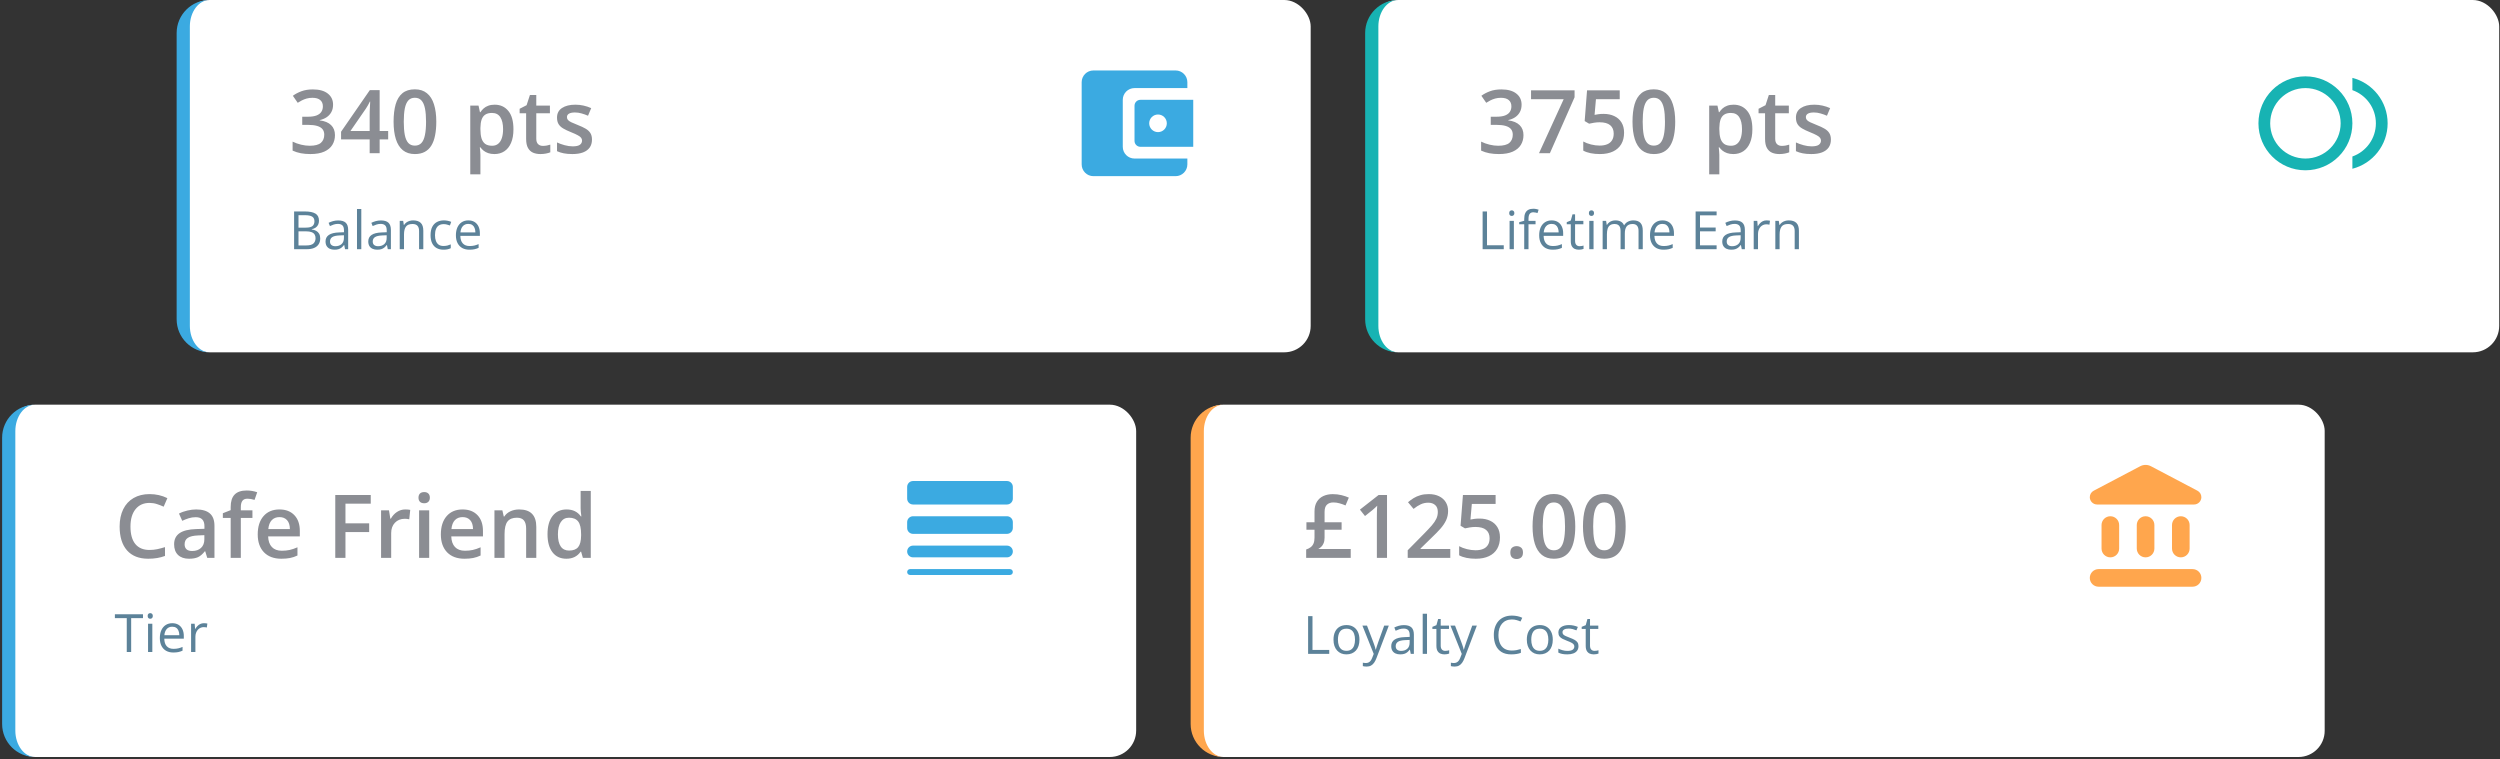 <svg width="573" height="174" viewBox="0 0 573 174" fill="none" xmlns="http://www.w3.org/2000/svg">
<rect x="0" y="0" width="573" height="174" fill="#333333" stroke="none"/>
<rect x="42" width="258.408" height="80.752" rx="6.056" fill="white"/>
<path d="M42 0H300.408H42ZM300.408 80.752H42H300.408ZM48.056 80.752C43.875 80.752 40.486 77.363 40.486 73.182V7.571C40.486 3.389 43.875 0 48.056 0H48.056C45.548 0 43.514 2.712 43.514 6.056V74.696C43.514 78.041 45.548 80.752 48.056 80.752H48.056ZM300.408 0V80.752V0Z" fill="#3BAAE1"/>
<path d="M76.34 23.994C76.34 24.644 76.208 25.209 75.945 25.689C75.682 26.169 75.321 26.563 74.861 26.872C74.407 27.174 73.882 27.391 73.284 27.523V27.591C74.434 27.736 75.301 28.098 75.886 28.676C76.478 29.254 76.773 30.02 76.773 30.973C76.773 31.807 76.573 32.553 76.172 33.21C75.771 33.861 75.157 34.373 74.329 34.748C73.501 35.123 72.436 35.31 71.135 35.31C70.353 35.31 69.627 35.248 68.956 35.123C68.293 34.998 67.662 34.797 67.064 34.521V32.461C67.675 32.763 68.326 32.997 69.016 33.161C69.706 33.325 70.359 33.407 70.977 33.407C72.18 33.407 73.037 33.184 73.55 32.737C74.062 32.284 74.319 31.659 74.319 30.864C74.319 30.352 74.184 29.931 73.915 29.602C73.652 29.274 73.241 29.027 72.683 28.863C72.13 28.699 71.417 28.617 70.543 28.617H69.272V26.754H70.553C71.388 26.754 72.058 26.655 72.564 26.458C73.07 26.254 73.435 25.975 73.658 25.62C73.888 25.265 74.003 24.851 74.003 24.378C74.003 23.76 73.803 23.28 73.402 22.939C73.001 22.59 72.406 22.416 71.618 22.416C71.132 22.416 70.688 22.472 70.287 22.584C69.893 22.696 69.528 22.837 69.193 23.008C68.858 23.179 68.539 23.363 68.237 23.56L67.123 21.953C67.668 21.546 68.319 21.201 69.075 20.918C69.83 20.635 70.711 20.494 71.716 20.494C73.195 20.494 74.335 20.813 75.137 21.45C75.939 22.081 76.34 22.929 76.34 23.994ZM88.967 31.948H87.015V35.113H84.728V31.948H78.173V30.194L84.758 20.662H87.015V30.026H88.967V31.948ZM84.728 30.026V26.448C84.728 26.152 84.732 25.853 84.738 25.551C84.751 25.242 84.764 24.946 84.778 24.664C84.791 24.381 84.804 24.122 84.817 23.885C84.83 23.642 84.84 23.442 84.847 23.284H84.768C84.643 23.547 84.505 23.816 84.354 24.092C84.203 24.362 84.042 24.624 83.871 24.881L80.322 30.026H84.728ZM99.998 27.897C99.998 29.06 99.906 30.102 99.722 31.022C99.544 31.935 99.261 32.711 98.874 33.348C98.486 33.986 97.98 34.472 97.356 34.807C96.731 35.142 95.976 35.31 95.088 35.31C93.978 35.31 93.061 35.017 92.338 34.433C91.615 33.841 91.08 32.993 90.731 31.889C90.383 30.779 90.209 29.448 90.209 27.897C90.209 26.346 90.367 25.019 90.682 23.915C91.004 22.804 91.523 21.953 92.24 21.362C92.956 20.77 93.906 20.474 95.088 20.474C96.206 20.474 97.126 20.77 97.849 21.362C98.578 21.947 99.117 22.794 99.465 23.905C99.82 25.009 99.998 26.34 99.998 27.897ZM92.545 27.897C92.545 29.113 92.624 30.128 92.782 30.943C92.946 31.758 93.216 32.369 93.59 32.777C93.965 33.177 94.464 33.378 95.088 33.378C95.713 33.378 96.212 33.177 96.587 32.777C96.962 32.376 97.231 31.768 97.395 30.953C97.566 30.138 97.651 29.119 97.651 27.897C97.651 26.688 97.569 25.676 97.405 24.861C97.241 24.046 96.971 23.435 96.597 23.027C96.222 22.613 95.719 22.407 95.088 22.407C94.458 22.407 93.955 22.613 93.58 23.027C93.212 23.435 92.946 24.046 92.782 24.861C92.624 25.676 92.545 26.688 92.545 27.897ZM113.384 23.994C114.679 23.994 115.717 24.467 116.499 25.413C117.288 26.359 117.682 27.766 117.682 29.632C117.682 30.867 117.498 31.909 117.13 32.757C116.768 33.598 116.259 34.236 115.602 34.669C114.951 35.096 114.192 35.31 113.325 35.31C112.773 35.31 112.293 35.238 111.886 35.093C111.478 34.949 111.13 34.761 110.841 34.531C110.552 34.295 110.308 34.038 110.111 33.762H109.973C110.006 34.025 110.036 34.318 110.062 34.64C110.095 34.955 110.111 35.244 110.111 35.507V39.953H107.785V24.201H109.678L110.003 25.709H110.111C110.315 25.4 110.561 25.114 110.851 24.851C111.146 24.588 111.501 24.381 111.915 24.23C112.336 24.072 112.825 23.994 113.384 23.994ZM112.763 25.886C112.126 25.886 111.613 26.014 111.225 26.271C110.844 26.52 110.565 26.898 110.387 27.404C110.216 27.91 110.124 28.544 110.111 29.307V29.632C110.111 30.44 110.193 31.127 110.358 31.692C110.529 32.251 110.808 32.678 111.196 32.974C111.59 33.263 112.122 33.407 112.793 33.407C113.358 33.407 113.824 33.253 114.192 32.944C114.567 32.635 114.846 32.195 115.03 31.623C115.214 31.052 115.306 30.378 115.306 29.602C115.306 28.426 115.096 27.513 114.675 26.862C114.261 26.212 113.624 25.886 112.763 25.886ZM124.424 33.437C124.727 33.437 125.026 33.411 125.321 33.358C125.617 33.299 125.887 33.23 126.13 33.151V34.906C125.873 35.017 125.542 35.113 125.134 35.192C124.727 35.27 124.303 35.31 123.863 35.31C123.245 35.31 122.689 35.208 122.197 35.004C121.704 34.794 121.313 34.436 121.024 33.93C120.734 33.424 120.59 32.724 120.59 31.83V25.965H119.101V24.93L120.698 24.112L121.457 21.776H122.916V24.201H126.041V25.965H122.916V31.801C122.916 32.353 123.054 32.763 123.33 33.033C123.606 33.302 123.971 33.437 124.424 33.437ZM135.682 31.998C135.682 32.714 135.507 33.319 135.159 33.812C134.811 34.304 134.302 34.679 133.631 34.935C132.968 35.185 132.153 35.31 131.187 35.31C130.424 35.31 129.767 35.254 129.215 35.142C128.67 35.037 128.154 34.873 127.668 34.65V32.648C128.187 32.892 128.768 33.102 129.412 33.279C130.063 33.457 130.677 33.545 131.256 33.545C132.018 33.545 132.567 33.427 132.902 33.191C133.237 32.947 133.405 32.625 133.405 32.225C133.405 31.988 133.336 31.778 133.198 31.594C133.066 31.403 132.816 31.209 132.448 31.012C132.087 30.808 131.555 30.565 130.851 30.283C130.161 30.007 129.58 29.731 129.107 29.455C128.634 29.179 128.275 28.847 128.032 28.459C127.789 28.065 127.668 27.562 127.668 26.951C127.668 25.985 128.049 25.252 128.811 24.753C129.58 24.247 130.595 23.994 131.857 23.994C132.527 23.994 133.158 24.063 133.75 24.201C134.348 24.332 134.932 24.526 135.504 24.782L134.775 26.527C134.282 26.31 133.786 26.133 133.286 25.995C132.793 25.85 132.291 25.778 131.778 25.778C131.18 25.778 130.723 25.87 130.408 26.054C130.099 26.238 129.945 26.501 129.945 26.842C129.945 27.099 130.02 27.316 130.171 27.493C130.322 27.67 130.582 27.848 130.95 28.025C131.325 28.203 131.844 28.423 132.508 28.686C133.158 28.935 133.72 29.198 134.193 29.474C134.673 29.744 135.041 30.076 135.297 30.47C135.553 30.864 135.682 31.373 135.682 31.998Z" fill="#8B8D93"/>
<path d="M67.409 48.466H69.857C70.938 48.466 71.75 48.627 72.294 48.951C72.838 49.274 73.11 49.824 73.11 50.601C73.11 50.936 73.045 51.238 72.915 51.506C72.789 51.77 72.604 51.989 72.359 52.162C72.115 52.336 71.813 52.456 71.454 52.523V52.582C71.833 52.641 72.168 52.75 72.46 52.908C72.751 53.065 72.98 53.286 73.146 53.57C73.311 53.854 73.394 54.215 73.394 54.652C73.394 55.185 73.27 55.634 73.022 56.001C72.777 56.368 72.43 56.645 71.981 56.835C71.531 57.02 70.999 57.113 70.384 57.113H67.409V48.466ZM68.414 52.174H70.07C70.823 52.174 71.344 52.05 71.632 51.802C71.924 51.553 72.069 51.19 72.069 50.713C72.069 50.22 71.896 49.866 71.549 49.649C71.206 49.432 70.658 49.323 69.905 49.323H68.414V52.174ZM68.414 53.02V56.255H70.212C70.981 56.255 71.525 56.105 71.845 55.806C72.164 55.502 72.324 55.094 72.324 54.581C72.324 54.254 72.251 53.974 72.105 53.742C71.963 53.509 71.73 53.331 71.407 53.209C71.088 53.083 70.66 53.02 70.124 53.02H68.414ZM77.517 50.524C78.289 50.524 78.863 50.697 79.238 51.044C79.612 51.392 79.8 51.946 79.8 52.706V57.113H79.084L78.895 56.155H78.847C78.666 56.391 78.477 56.59 78.28 56.752C78.082 56.91 77.854 57.03 77.594 57.113C77.337 57.192 77.022 57.231 76.647 57.231C76.253 57.231 75.902 57.162 75.594 57.024C75.291 56.886 75.05 56.677 74.873 56.397C74.699 56.117 74.613 55.762 74.613 55.333C74.613 54.686 74.869 54.189 75.382 53.842C75.894 53.495 76.675 53.306 77.724 53.274L78.841 53.227V52.831C78.841 52.271 78.721 51.879 78.481 51.654C78.24 51.429 77.901 51.317 77.463 51.317C77.124 51.317 76.801 51.366 76.493 51.465C76.186 51.563 75.894 51.679 75.618 51.813L75.316 51.068C75.608 50.918 75.943 50.79 76.322 50.684C76.7 50.577 77.099 50.524 77.517 50.524ZM78.83 53.919L77.842 53.96C77.034 53.992 76.464 54.124 76.133 54.357C75.801 54.589 75.636 54.919 75.636 55.344C75.636 55.715 75.748 55.989 75.973 56.166C76.198 56.344 76.495 56.433 76.866 56.433C77.442 56.433 77.913 56.273 78.28 55.954C78.646 55.634 78.83 55.155 78.83 54.516V53.919ZM82.81 57.113H81.822V47.91H82.81V57.113ZM87.311 50.524C88.084 50.524 88.657 50.697 89.032 51.044C89.407 51.392 89.594 51.946 89.594 52.706V57.113H88.878L88.689 56.155H88.642C88.46 56.391 88.271 56.59 88.074 56.752C87.877 56.91 87.648 57.03 87.388 57.113C87.132 57.192 86.816 57.231 86.442 57.231C86.047 57.231 85.696 57.162 85.389 57.024C85.085 56.886 84.845 56.677 84.667 56.397C84.494 56.117 84.407 55.762 84.407 55.333C84.407 54.686 84.663 54.189 85.176 53.842C85.688 53.495 86.469 53.306 87.518 53.274L88.636 53.227V52.831C88.636 52.271 88.516 51.879 88.275 51.654C88.034 51.429 87.695 51.317 87.258 51.317C86.919 51.317 86.595 51.366 86.288 51.465C85.98 51.563 85.688 51.679 85.412 51.813L85.111 51.068C85.403 50.918 85.738 50.79 86.116 50.684C86.495 50.577 86.893 50.524 87.311 50.524ZM88.624 53.919L87.636 53.96C86.828 53.992 86.258 54.124 85.927 54.357C85.596 54.589 85.43 54.919 85.43 55.344C85.43 55.715 85.543 55.989 85.767 56.166C85.992 56.344 86.29 56.433 86.66 56.433C87.236 56.433 87.707 56.273 88.074 55.954C88.441 55.634 88.624 55.155 88.624 54.516V53.919ZM94.686 50.512C95.455 50.512 96.037 50.702 96.431 51.08C96.825 51.455 97.023 52.058 97.023 52.89V57.113H96.053V52.955C96.053 52.415 95.928 52.011 95.68 51.742C95.436 51.474 95.059 51.34 94.55 51.34C93.833 51.34 93.328 51.543 93.036 51.949C92.744 52.356 92.599 52.945 92.599 53.718V57.113H91.617V50.63H92.409L92.557 51.565H92.61C92.748 51.336 92.924 51.145 93.137 50.991C93.35 50.834 93.588 50.715 93.852 50.636C94.117 50.554 94.395 50.512 94.686 50.512ZM101.642 57.231C101.058 57.231 100.544 57.111 100.098 56.87C99.653 56.63 99.306 56.263 99.057 55.77C98.809 55.277 98.684 54.656 98.684 53.907C98.684 53.123 98.815 52.482 99.075 51.985C99.339 51.484 99.702 51.114 100.163 50.873C100.624 50.633 101.149 50.512 101.736 50.512C102.06 50.512 102.371 50.546 102.671 50.613C102.975 50.676 103.223 50.757 103.416 50.855L103.12 51.677C102.923 51.599 102.695 51.528 102.434 51.465C102.178 51.401 101.938 51.37 101.713 51.37C101.263 51.37 100.889 51.466 100.589 51.66C100.293 51.853 100.071 52.137 99.921 52.511C99.775 52.886 99.702 53.347 99.702 53.895C99.702 54.42 99.773 54.867 99.915 55.238C100.061 55.608 100.276 55.892 100.559 56.09C100.847 56.283 101.206 56.379 101.636 56.379C101.979 56.379 102.288 56.344 102.564 56.273C102.84 56.198 103.091 56.111 103.316 56.013V56.888C103.099 56.998 102.856 57.083 102.588 57.142C102.324 57.202 102.008 57.231 101.642 57.231ZM107.349 50.512C107.901 50.512 108.374 50.635 108.769 50.879C109.163 51.123 109.465 51.466 109.674 51.908C109.883 52.346 109.987 52.858 109.987 53.446V54.055H105.51C105.522 54.816 105.711 55.396 106.078 55.794C106.444 56.192 106.961 56.391 107.627 56.391C108.037 56.391 108.4 56.354 108.716 56.279C109.031 56.204 109.358 56.093 109.697 55.948V56.811C109.37 56.957 109.045 57.063 108.721 57.13C108.402 57.198 108.024 57.231 107.586 57.231C106.963 57.231 106.419 57.105 105.953 56.853C105.492 56.596 105.133 56.222 104.877 55.729C104.621 55.236 104.493 54.633 104.493 53.919C104.493 53.221 104.609 52.618 104.842 52.109C105.078 51.596 105.409 51.202 105.835 50.926C106.265 50.65 106.77 50.512 107.349 50.512ZM107.337 51.317C106.813 51.317 106.395 51.488 106.084 51.831C105.772 52.174 105.587 52.653 105.528 53.268H108.958C108.954 52.882 108.893 52.543 108.775 52.251C108.66 51.955 108.485 51.727 108.248 51.565C108.012 51.399 107.708 51.317 107.337 51.317Z" fill="#5C8299"/>
<path d="M257.34 33.647V22.88C257.34 21.399 258.538 20.188 260.032 20.188H272.144V18.842C272.144 17.362 270.933 16.15 269.453 16.15H250.61C249.117 16.15 247.919 17.362 247.919 18.842V37.684C247.919 39.165 249.117 40.376 250.61 40.376H269.453C270.933 40.376 272.144 39.165 272.144 37.684V36.339H260.032C258.538 36.339 257.34 35.127 257.34 33.647ZM261.377 22.88C260.637 22.88 260.032 23.485 260.032 24.226V32.301C260.032 33.041 260.637 33.647 261.377 33.647H273.49V22.88H261.377ZM265.415 30.282C264.298 30.282 263.396 29.38 263.396 28.263C263.396 27.146 264.298 26.244 265.415 26.244C266.532 26.244 267.434 27.146 267.434 28.263C267.434 29.38 266.532 30.282 265.415 30.282Z" fill="#3BAAE1"/>
<rect x="314.408" width="258.408" height="80.752" rx="6.056" fill="white"/>
<path d="M314.408 0H572.816H314.408ZM572.816 80.752H314.408H572.816ZM320.464 80.752C316.283 80.752 312.894 77.363 312.894 73.182V7.571C312.894 3.389 316.283 0 320.464 0H320.464C317.956 0 315.922 2.712 315.922 6.056V74.696C315.922 78.041 317.956 80.752 320.464 80.752H320.464ZM572.816 0V80.752V0Z" fill="#17B3B3"/>
<path d="M348.748 23.994C348.748 24.644 348.616 25.209 348.353 25.689C348.09 26.169 347.729 26.563 347.269 26.872C346.815 27.174 346.29 27.391 345.692 27.523V27.591C346.842 27.736 347.709 28.098 348.294 28.676C348.886 29.254 349.181 30.02 349.181 30.973C349.181 31.807 348.981 32.553 348.58 33.21C348.179 33.861 347.565 34.373 346.737 34.748C345.909 35.123 344.844 35.31 343.543 35.31C342.761 35.31 342.035 35.248 341.364 35.123C340.701 34.998 340.07 34.797 339.472 34.521V32.461C340.083 32.763 340.733 32.997 341.423 33.161C342.113 33.325 342.767 33.407 343.385 33.407C344.588 33.407 345.445 33.184 345.958 32.737C346.47 32.284 346.727 31.659 346.727 30.864C346.727 30.352 346.592 29.931 346.323 29.602C346.06 29.274 345.649 29.027 345.09 28.863C344.538 28.699 343.825 28.617 342.951 28.617H341.68V26.754H342.961C343.796 26.754 344.466 26.655 344.972 26.458C345.478 26.254 345.843 25.975 346.066 25.62C346.296 25.265 346.411 24.851 346.411 24.378C346.411 23.76 346.211 23.28 345.81 22.939C345.409 22.59 344.814 22.416 344.026 22.416C343.54 22.416 343.096 22.472 342.695 22.584C342.301 22.696 341.936 22.837 341.601 23.008C341.266 23.179 340.947 23.363 340.645 23.56L339.531 21.953C340.076 21.546 340.727 21.201 341.483 20.918C342.238 20.635 343.119 20.494 344.124 20.494C345.603 20.494 346.743 20.813 347.545 21.45C348.347 22.081 348.748 22.929 348.748 23.994ZM352.74 35.113L358.398 22.732H350.916V20.701H360.892V22.288L355.234 35.113H352.74ZM367.546 26.103C368.472 26.103 369.287 26.271 369.99 26.606C370.7 26.934 371.252 27.421 371.646 28.065C372.041 28.702 372.238 29.484 372.238 30.411C372.238 31.423 372.024 32.297 371.597 33.033C371.17 33.762 370.542 34.324 369.714 34.718C368.886 35.113 367.878 35.31 366.688 35.31C365.932 35.31 365.226 35.244 364.569 35.113C363.918 34.981 363.356 34.784 362.883 34.521V32.432C363.376 32.708 363.968 32.934 364.658 33.112C365.348 33.283 366.008 33.368 366.639 33.368C367.309 33.368 367.884 33.269 368.364 33.072C368.844 32.875 369.212 32.573 369.468 32.165C369.731 31.758 369.862 31.242 369.862 30.618C369.862 29.79 369.596 29.152 369.064 28.705C368.538 28.252 367.713 28.025 366.59 28.025C366.195 28.025 365.775 28.061 365.328 28.134C364.888 28.199 364.52 28.272 364.224 28.351L363.208 27.749L363.751 20.701H371.242V22.742H365.791L365.476 26.33C365.712 26.277 365.995 26.228 366.323 26.182C366.652 26.129 367.059 26.103 367.546 26.103ZM383.958 27.897C383.958 29.06 383.866 30.102 383.682 31.022C383.505 31.935 383.222 32.711 382.835 33.348C382.447 33.986 381.941 34.472 381.317 34.807C380.692 35.142 379.937 35.31 379.049 35.31C377.939 35.31 377.022 35.017 376.299 34.433C375.576 33.841 375.041 32.993 374.692 31.889C374.344 30.779 374.17 29.448 374.17 27.897C374.17 26.346 374.328 25.019 374.643 23.915C374.965 22.804 375.484 21.953 376.201 21.362C376.917 20.77 377.867 20.474 379.049 20.474C380.167 20.474 381.087 20.77 381.81 21.362C382.539 21.947 383.078 22.794 383.426 23.905C383.781 25.009 383.958 26.34 383.958 27.897ZM376.506 27.897C376.506 29.113 376.585 30.128 376.743 30.943C376.907 31.758 377.177 32.369 377.551 32.777C377.926 33.177 378.425 33.378 379.049 33.378C379.674 33.378 380.173 33.177 380.548 32.777C380.922 32.376 381.192 31.768 381.356 30.953C381.527 30.138 381.612 29.119 381.612 27.897C381.612 26.688 381.53 25.676 381.366 24.861C381.202 24.046 380.932 23.435 380.558 23.027C380.183 22.613 379.68 22.407 379.049 22.407C378.419 22.407 377.916 22.613 377.541 23.027C377.173 23.435 376.907 24.046 376.743 24.861C376.585 25.676 376.506 26.688 376.506 27.897ZM397.345 23.994C398.64 23.994 399.678 24.467 400.46 25.413C401.249 26.359 401.643 27.766 401.643 29.632C401.643 30.867 401.459 31.909 401.091 32.757C400.729 33.598 400.22 34.236 399.563 34.669C398.912 35.096 398.153 35.31 397.286 35.31C396.734 35.31 396.254 35.238 395.847 35.093C395.439 34.949 395.091 34.761 394.802 34.531C394.513 34.295 394.269 34.038 394.072 33.762H393.934C393.967 34.025 393.997 34.318 394.023 34.64C394.056 34.955 394.072 35.244 394.072 35.507V39.953H391.746V24.201H393.639L393.964 25.709H394.072C394.276 25.4 394.522 25.114 394.812 24.851C395.107 24.588 395.462 24.381 395.876 24.23C396.297 24.072 396.786 23.994 397.345 23.994ZM396.724 25.886C396.086 25.886 395.574 26.014 395.186 26.271C394.805 26.52 394.526 26.898 394.348 27.404C394.177 27.91 394.085 28.544 394.072 29.307V29.632C394.072 30.44 394.154 31.127 394.319 31.692C394.49 32.251 394.769 32.678 395.157 32.974C395.551 33.263 396.083 33.407 396.753 33.407C397.319 33.407 397.785 33.253 398.153 32.944C398.528 32.635 398.807 32.195 398.991 31.623C399.175 31.052 399.267 30.378 399.267 29.602C399.267 28.426 399.057 27.513 398.636 26.862C398.222 26.212 397.585 25.886 396.724 25.886ZM408.385 33.437C408.688 33.437 408.987 33.411 409.282 33.358C409.578 33.299 409.848 33.23 410.091 33.151V34.906C409.834 35.017 409.503 35.113 409.095 35.192C408.688 35.27 408.264 35.31 407.823 35.31C407.206 35.31 406.65 35.208 406.158 35.004C405.665 34.794 405.274 34.436 404.984 33.93C404.695 33.424 404.551 32.724 404.551 31.83V25.965H403.062V24.93L404.659 24.112L405.418 21.776H406.877V24.201H410.002V25.965H406.877V31.801C406.877 32.353 407.015 32.763 407.291 33.033C407.567 33.302 407.932 33.437 408.385 33.437ZM419.643 31.998C419.643 32.714 419.468 33.319 419.12 33.812C418.772 34.304 418.263 34.679 417.592 34.935C416.928 35.185 416.114 35.31 415.148 35.31C414.385 35.31 413.728 35.254 413.176 35.142C412.631 35.037 412.115 34.873 411.628 34.65V32.648C412.148 32.892 412.729 33.102 413.373 33.279C414.024 33.457 414.638 33.545 415.217 33.545C415.979 33.545 416.528 33.427 416.863 33.191C417.198 32.947 417.365 32.625 417.365 32.225C417.365 31.988 417.296 31.778 417.158 31.594C417.027 31.403 416.777 31.209 416.409 31.012C416.048 30.808 415.516 30.565 414.812 30.283C414.122 30.007 413.541 29.731 413.068 29.455C412.594 29.179 412.236 28.847 411.993 28.459C411.75 28.065 411.628 27.562 411.628 26.951C411.628 25.985 412.01 25.252 412.772 24.753C413.541 24.247 414.556 23.994 415.818 23.994C416.488 23.994 417.119 24.063 417.71 24.201C418.309 24.332 418.893 24.526 419.465 24.782L418.736 26.527C418.243 26.31 417.747 26.133 417.247 25.995C416.754 25.85 416.252 25.778 415.739 25.778C415.141 25.778 414.684 25.87 414.369 26.054C414.06 26.238 413.906 26.501 413.906 26.842C413.906 27.099 413.981 27.316 414.132 27.493C414.283 27.67 414.543 27.848 414.911 28.025C415.286 28.203 415.805 28.423 416.468 28.686C417.119 28.935 417.681 29.198 418.154 29.474C418.634 29.744 419.002 30.076 419.258 30.47C419.514 30.864 419.643 31.373 419.643 31.998Z" fill="#8B8D93"/>
<path d="M339.817 57.113V48.466H340.822V56.214H344.661V57.113H339.817ZM346.979 50.63V57.113H345.997V50.63H346.979ZM346.5 48.206C346.662 48.206 346.8 48.259 346.914 48.365C347.032 48.468 347.092 48.629 347.092 48.85C347.092 49.067 347.032 49.229 346.914 49.335C346.8 49.442 346.662 49.495 346.5 49.495C346.331 49.495 346.189 49.442 346.074 49.335C345.964 49.229 345.909 49.067 345.909 48.85C345.909 48.629 345.964 48.468 346.074 48.365C346.189 48.259 346.331 48.206 346.5 48.206ZM351.947 51.399H350.333V57.113H349.351V51.399H348.203V50.926L349.351 50.601V50.169C349.351 49.625 349.432 49.183 349.593 48.844C349.755 48.501 349.99 48.249 350.297 48.087C350.605 47.926 350.979 47.845 351.421 47.845C351.669 47.845 351.896 47.867 352.101 47.91C352.31 47.953 352.493 48.002 352.651 48.058L352.397 48.833C352.263 48.789 352.111 48.75 351.941 48.714C351.776 48.675 351.606 48.655 351.433 48.655C351.058 48.655 350.78 48.777 350.599 49.022C350.421 49.262 350.333 49.641 350.333 50.157V50.63H351.947V51.399ZM355.638 50.512C356.19 50.512 356.663 50.635 357.057 50.879C357.452 51.123 357.753 51.466 357.962 51.908C358.171 52.346 358.276 52.858 358.276 53.446V54.055H353.799C353.81 54.816 354 55.396 354.366 55.794C354.733 56.192 355.25 56.391 355.916 56.391C356.326 56.391 356.689 56.354 357.004 56.279C357.32 56.204 357.647 56.093 357.986 55.948V56.811C357.659 56.957 357.333 57.063 357.01 57.13C356.691 57.198 356.312 57.231 355.875 57.231C355.252 57.231 354.707 57.105 354.242 56.853C353.781 56.596 353.422 56.222 353.166 55.729C352.909 55.236 352.781 54.633 352.781 53.919C352.781 53.221 352.898 52.618 353.13 52.109C353.367 51.596 353.698 51.202 354.124 50.926C354.554 50.65 355.058 50.512 355.638 50.512ZM355.626 51.317C355.102 51.317 354.684 51.488 354.372 51.831C354.061 52.174 353.875 52.653 353.816 53.268H357.247C357.243 52.882 357.182 52.543 357.063 52.251C356.949 51.955 356.774 51.727 356.537 51.565C356.3 51.399 355.997 51.317 355.626 51.317ZM362.037 56.427C362.199 56.427 362.365 56.413 362.534 56.385C362.704 56.358 362.842 56.324 362.948 56.285V57.048C362.834 57.099 362.674 57.142 362.469 57.178C362.268 57.213 362.071 57.231 361.878 57.231C361.535 57.231 361.223 57.172 360.943 57.054C360.663 56.931 360.439 56.726 360.269 56.438C360.103 56.151 360.021 55.752 360.021 55.244V51.399H359.098V50.92L360.026 50.536L360.417 49.128H361.008V50.63H362.907V51.399H361.008V55.214C361.008 55.62 361.101 55.924 361.286 56.125C361.476 56.326 361.726 56.427 362.037 56.427ZM365.243 50.63V57.113H364.261V50.63H365.243ZM364.764 48.206C364.926 48.206 365.064 48.259 365.178 48.365C365.296 48.468 365.355 48.629 365.355 48.85C365.355 49.067 365.296 49.229 365.178 49.335C365.064 49.442 364.926 49.495 364.764 49.495C364.594 49.495 364.453 49.442 364.338 49.335C364.228 49.229 364.173 49.067 364.173 48.85C364.173 48.629 364.228 48.468 364.338 48.365C364.453 48.259 364.594 48.206 364.764 48.206ZM374.363 50.512C375.077 50.512 375.615 50.7 375.978 51.074C376.341 51.445 376.522 52.042 376.522 52.866V57.113H375.552V52.913C375.552 52.389 375.438 51.997 375.209 51.736C374.984 51.472 374.649 51.34 374.204 51.34C373.577 51.34 373.121 51.522 372.837 51.884C372.553 52.247 372.411 52.781 372.411 53.487V57.113H371.436V52.913C371.436 52.563 371.384 52.271 371.282 52.038C371.183 51.806 371.033 51.632 370.832 51.518C370.635 51.399 370.385 51.34 370.081 51.34C369.651 51.34 369.306 51.429 369.046 51.606C368.786 51.784 368.597 52.048 368.478 52.399C368.364 52.746 368.307 53.174 368.307 53.682V57.113H367.325V50.63H368.118L368.265 51.547H368.319C368.449 51.322 368.612 51.133 368.81 50.98C369.007 50.826 369.227 50.709 369.472 50.63C369.716 50.552 369.977 50.512 370.253 50.512C370.746 50.512 371.158 50.605 371.489 50.79C371.824 50.972 372.066 51.25 372.216 51.624H372.269C372.482 51.25 372.774 50.972 373.145 50.79C373.515 50.605 373.922 50.512 374.363 50.512ZM381.035 50.512C381.587 50.512 382.06 50.635 382.454 50.879C382.849 51.123 383.15 51.466 383.359 51.908C383.568 52.346 383.673 52.858 383.673 53.446V54.055H379.195C379.207 54.816 379.396 55.396 379.763 55.794C380.13 56.192 380.646 56.391 381.313 56.391C381.723 56.391 382.086 56.354 382.401 56.279C382.716 56.204 383.044 56.093 383.383 55.948V56.811C383.056 56.957 382.73 57.063 382.407 57.13C382.088 57.198 381.709 57.231 381.271 57.231C380.648 57.231 380.104 57.105 379.639 56.853C379.178 56.596 378.819 56.222 378.563 55.729C378.306 55.236 378.178 54.633 378.178 53.919C378.178 53.221 378.294 52.618 378.527 52.109C378.764 51.596 379.095 51.202 379.521 50.926C379.95 50.65 380.455 50.512 381.035 50.512ZM381.023 51.317C380.499 51.317 380.081 51.488 379.769 51.831C379.458 52.174 379.272 52.653 379.213 53.268H382.643C382.64 52.882 382.578 52.543 382.46 52.251C382.346 51.955 382.17 51.727 381.934 51.565C381.697 51.399 381.394 51.317 381.023 51.317ZM393.449 57.113H388.635V48.466H393.449V49.353H389.64V52.151H393.23V53.026H389.64V56.226H393.449V57.113ZM397.643 50.524C398.415 50.524 398.989 50.697 399.364 51.044C399.738 51.392 399.926 51.946 399.926 52.706V57.113H399.21L399.021 56.155H398.973C398.792 56.391 398.603 56.59 398.406 56.752C398.208 56.91 397.98 57.03 397.72 57.113C397.463 57.192 397.148 57.231 396.773 57.231C396.379 57.231 396.028 57.162 395.72 57.024C395.417 56.886 395.176 56.677 394.999 56.397C394.825 56.117 394.739 55.762 394.739 55.333C394.739 54.686 394.995 54.189 395.508 53.842C396.02 53.495 396.801 53.306 397.85 53.274L398.967 53.227V52.831C398.967 52.271 398.847 51.879 398.607 51.654C398.366 51.429 398.027 51.317 397.589 51.317C397.25 51.317 396.927 51.366 396.619 51.465C396.312 51.563 396.02 51.679 395.744 51.813L395.442 51.068C395.734 50.918 396.069 50.79 396.448 50.684C396.826 50.577 397.225 50.524 397.643 50.524ZM398.956 53.919L397.968 53.96C397.16 53.992 396.59 54.124 396.259 54.357C395.927 54.589 395.762 54.919 395.762 55.344C395.762 55.715 395.874 55.989 396.099 56.166C396.324 56.344 396.621 56.433 396.992 56.433C397.568 56.433 398.039 56.273 398.406 55.954C398.772 55.634 398.956 55.155 398.956 54.516V53.919ZM404.894 50.512C405.024 50.512 405.16 50.52 405.302 50.536C405.444 50.548 405.57 50.566 405.68 50.589L405.556 51.5C405.45 51.472 405.331 51.451 405.201 51.435C405.071 51.419 404.949 51.411 404.835 51.411C404.574 51.411 404.328 51.465 404.095 51.571C403.867 51.673 403.666 51.823 403.492 52.02C403.319 52.214 403.183 52.448 403.084 52.724C402.985 52.996 402.936 53.3 402.936 53.635V57.113H401.948V50.63H402.765L402.871 51.825H402.912C403.047 51.585 403.208 51.366 403.397 51.169C403.587 50.968 403.806 50.808 404.054 50.69C404.306 50.571 404.586 50.512 404.894 50.512ZM409.974 50.512C410.743 50.512 411.325 50.702 411.719 51.08C412.113 51.455 412.311 52.058 412.311 52.89V57.113H411.341V52.955C411.341 52.415 411.216 52.011 410.968 51.742C410.724 51.474 410.347 51.34 409.838 51.34C409.121 51.34 408.616 51.543 408.324 51.949C408.032 52.356 407.887 52.945 407.887 53.718V57.113H406.905V50.63H407.697L407.845 51.565H407.898C408.036 51.336 408.212 51.145 408.425 50.991C408.638 50.834 408.876 50.715 409.14 50.636C409.405 50.554 409.683 50.512 409.974 50.512Z" fill="#5C8299"/>
<path d="M528.402 17.497C522.453 17.497 517.635 22.315 517.635 28.264C517.635 34.212 522.453 39.031 528.402 39.031C534.351 39.031 539.169 34.212 539.169 28.264C539.169 22.315 534.351 17.497 528.402 17.497ZM528.402 36.339C523.947 36.339 520.327 32.718 520.327 28.264C520.327 23.809 523.947 20.188 528.402 20.188C532.857 20.188 536.477 23.809 536.477 28.264C536.477 32.718 532.857 36.339 528.402 36.339ZM539.169 17.846V20.659C542.305 21.763 544.552 24.751 544.552 28.264C544.552 31.776 542.305 34.764 539.169 35.868V38.681C543.812 37.483 547.244 33.284 547.244 28.264C547.244 23.244 543.812 19.044 539.169 17.846V17.846Z" fill="#17B3B3"/>
<rect x="2" y="92.752" width="258.408" height="80.752" rx="6.056" fill="white"/>
<path d="M2 92.752H260.408H2ZM260.408 173.505H2H260.408ZM8.056 173.505C3.875 173.505 0.486 170.115 0.486 165.934V100.323C0.486 96.142 3.875 92.752 8.056 92.752H8.056C5.548 92.752 3.514 95.464 3.514 98.809V167.448C3.514 170.793 5.548 173.505 8.056 173.505H8.056ZM260.408 92.752V173.505V92.752Z" fill="#3BAAE1"/>
<path d="M34.26 115.267C32.906 115.267 31.841 115.747 31.066 116.707C30.29 117.666 29.903 118.99 29.903 120.679C29.903 122.447 30.274 123.784 31.017 124.691C31.766 125.598 32.847 126.051 34.26 126.051C34.871 126.051 35.462 125.992 36.034 125.874C36.606 125.749 37.2 125.591 37.818 125.401V127.422C36.688 127.849 35.406 128.062 33.974 128.062C31.864 128.062 30.244 127.425 29.114 126.15C27.984 124.869 27.419 123.038 27.419 120.659C27.419 119.161 27.691 117.85 28.237 116.726C28.789 115.603 29.584 114.742 30.622 114.144C31.661 113.546 32.88 113.247 34.279 113.247C35.751 113.247 37.112 113.555 38.36 114.173L37.513 116.135C37.026 115.905 36.511 115.704 35.965 115.534C35.426 115.356 34.858 115.267 34.26 115.267ZM47.498 127.865L47.035 126.347H46.956C46.43 127.011 45.901 127.464 45.369 127.708C44.837 127.944 44.153 128.062 43.319 128.062C42.248 128.062 41.41 127.773 40.805 127.195C40.207 126.617 39.908 125.798 39.908 124.74C39.908 123.617 40.325 122.769 41.16 122.197C41.995 121.625 43.266 121.313 44.975 121.261L46.858 121.202V120.62C46.858 119.923 46.693 119.404 46.365 119.063C46.043 118.714 45.54 118.54 44.856 118.54C44.298 118.54 43.762 118.622 43.25 118.786C42.737 118.951 42.244 119.145 41.771 119.368L41.022 117.712C41.613 117.403 42.261 117.17 42.964 117.012C43.667 116.848 44.331 116.766 44.955 116.766C46.342 116.766 47.387 117.068 48.09 117.673C48.8 118.277 49.154 119.227 49.154 120.521V127.865H47.498ZM44.048 126.288C44.889 126.288 45.563 126.055 46.069 125.588C46.581 125.115 46.838 124.455 46.838 123.607V122.66L45.438 122.72C44.347 122.759 43.552 122.943 43.053 123.272C42.56 123.594 42.313 124.09 42.313 124.76C42.313 125.246 42.458 125.624 42.747 125.894C43.036 126.157 43.47 126.288 44.048 126.288ZM57.858 118.717H55.197V127.865H52.871V118.717H51.077V117.633L52.871 116.923V116.214C52.871 114.926 53.173 113.973 53.778 113.355C54.382 112.731 55.305 112.419 56.547 112.419C57.362 112.419 58.164 112.553 58.953 112.823L58.342 114.577C57.77 114.393 57.224 114.301 56.705 114.301C56.179 114.301 55.795 114.466 55.552 114.794C55.315 115.116 55.197 115.603 55.197 116.253V116.963H57.858V118.717ZM64.483 128.062C62.787 128.062 61.46 127.57 60.5 126.584C59.547 125.591 59.071 124.228 59.071 122.493C59.071 120.712 59.514 119.312 60.402 118.294C61.289 117.275 62.508 116.766 64.059 116.766C65.498 116.766 66.635 117.203 67.469 118.077C68.304 118.951 68.721 120.153 68.721 121.685V122.936H61.456C61.489 123.995 61.775 124.809 62.314 125.381C62.853 125.946 63.612 126.229 64.591 126.229C65.235 126.229 65.833 126.17 66.385 126.051C66.944 125.927 67.542 125.723 68.179 125.44V127.323C67.614 127.593 67.042 127.783 66.464 127.895C65.886 128.007 65.225 128.062 64.483 128.062ZM64.059 118.52C63.323 118.52 62.731 118.754 62.285 119.22C61.844 119.687 61.581 120.367 61.496 121.261H66.444C66.431 120.36 66.214 119.68 65.794 119.22C65.373 118.754 64.795 118.52 64.059 118.52ZM79.18 127.865H76.844V113.454H84.976V115.445H79.18V119.95H84.612V121.951H79.18V127.865ZM92.872 116.766C93.339 116.766 93.723 116.799 94.026 116.864L93.799 119.023C93.47 118.944 93.129 118.905 92.774 118.905C91.847 118.905 91.095 119.207 90.516 119.812C89.945 120.416 89.659 121.202 89.659 122.168V127.865H87.342V116.963H89.156L89.462 118.885H89.58C89.941 118.234 90.411 117.719 90.99 117.337C91.574 116.956 92.202 116.766 92.872 116.766ZM98.373 127.865H96.056V116.963H98.373V127.865ZM95.918 114.075C95.918 113.661 96.03 113.342 96.253 113.118C96.483 112.895 96.809 112.783 97.229 112.783C97.637 112.783 97.952 112.895 98.176 113.118C98.406 113.342 98.521 113.661 98.521 114.075C98.521 114.469 98.406 114.781 98.176 115.011C97.952 115.235 97.637 115.346 97.229 115.346C96.809 115.346 96.483 115.235 96.253 115.011C96.03 114.781 95.918 114.469 95.918 114.075ZM106.456 128.062C104.76 128.062 103.433 127.57 102.473 126.584C101.521 125.591 101.044 124.228 101.044 122.493C101.044 120.712 101.488 119.312 102.375 118.294C103.262 117.275 104.481 116.766 106.032 116.766C107.471 116.766 108.608 117.203 109.443 118.077C110.277 118.951 110.695 120.153 110.695 121.685V122.936H103.43C103.462 123.995 103.748 124.809 104.287 125.381C104.826 125.946 105.585 126.229 106.564 126.229C107.208 126.229 107.806 126.17 108.358 126.051C108.917 125.927 109.515 125.723 110.152 125.44V127.323C109.587 127.593 109.016 127.783 108.437 127.895C107.859 128.007 107.198 128.062 106.456 128.062ZM106.032 118.52C105.296 118.52 104.705 118.754 104.258 119.22C103.817 119.687 103.554 120.367 103.469 121.261H108.418C108.404 120.36 108.187 119.68 107.767 119.22C107.346 118.754 106.768 118.52 106.032 118.52ZM122.918 127.865H120.591V121.162C120.591 120.321 120.421 119.693 120.079 119.279C119.744 118.865 119.208 118.658 118.472 118.658C117.493 118.658 116.777 118.948 116.323 119.526C115.87 120.104 115.643 121.073 115.643 122.434V127.865H113.327V116.963H115.14L115.466 118.392H115.584C115.912 117.873 116.379 117.472 116.984 117.19C117.588 116.907 118.259 116.766 118.995 116.766C121.61 116.766 122.918 118.096 122.918 120.758V127.865ZM129.818 128.062C128.458 128.062 127.396 127.57 126.634 126.584C125.872 125.598 125.491 124.215 125.491 122.434C125.491 120.646 125.875 119.256 126.644 118.264C127.419 117.265 128.491 116.766 129.858 116.766C131.29 116.766 132.381 117.295 133.13 118.353H133.248C133.137 117.571 133.081 116.953 133.081 116.5V112.527H135.407V127.865H133.593L133.189 126.436H133.081C132.338 127.52 131.251 128.062 129.818 128.062ZM130.439 126.189C131.392 126.189 132.085 125.923 132.519 125.391C132.953 124.852 133.176 123.981 133.189 122.779V122.453C133.189 121.08 132.966 120.104 132.519 119.526C132.072 118.948 131.372 118.658 130.419 118.658C129.605 118.658 128.977 118.99 128.537 119.654C128.096 120.311 127.876 121.251 127.876 122.473C127.876 123.682 128.09 124.606 128.517 125.243C128.944 125.874 129.585 126.189 130.439 126.189Z" fill="#8B8D93"/>
<path d="M30.064 149.438H29.053V141.678H26.332V140.791H32.773V141.678H30.064V149.438ZM34.914 142.956V149.438H33.932V142.956H34.914ZM34.435 140.531C34.597 140.531 34.735 140.584 34.849 140.69C34.967 140.793 35.027 140.955 35.027 141.175C35.027 141.392 34.967 141.554 34.849 141.66C34.735 141.767 34.597 141.82 34.435 141.82C34.266 141.82 34.124 141.767 34.009 141.66C33.899 141.554 33.844 141.392 33.844 141.175C33.844 140.955 33.899 140.793 34.009 140.69C34.124 140.584 34.266 140.531 34.435 140.531ZM39.492 142.837C40.044 142.837 40.517 142.96 40.911 143.204C41.306 143.449 41.607 143.792 41.816 144.233C42.025 144.671 42.13 145.183 42.13 145.771V146.38H37.653C37.664 147.141 37.854 147.721 38.22 148.119C38.587 148.517 39.104 148.716 39.77 148.716C40.18 148.716 40.543 148.679 40.858 148.604C41.174 148.529 41.501 148.419 41.84 148.273V149.136C41.513 149.282 41.188 149.389 40.864 149.456C40.545 149.523 40.166 149.556 39.729 149.556C39.106 149.556 38.562 149.43 38.096 149.178C37.635 148.921 37.276 148.547 37.02 148.054C36.764 147.561 36.635 146.958 36.635 146.244C36.635 145.546 36.752 144.943 36.984 144.434C37.221 143.922 37.552 143.527 37.978 143.251C38.408 142.975 38.912 142.837 39.492 142.837ZM39.48 143.642C38.956 143.642 38.538 143.813 38.226 144.156C37.915 144.499 37.73 144.978 37.67 145.594H41.101C41.097 145.207 41.036 144.868 40.917 144.576C40.803 144.281 40.628 144.052 40.391 143.89C40.154 143.725 39.851 143.642 39.48 143.642ZM46.743 142.837C46.873 142.837 47.009 142.845 47.151 142.861C47.293 142.873 47.419 142.891 47.53 142.914L47.406 143.825C47.299 143.798 47.181 143.776 47.051 143.76C46.921 143.744 46.798 143.736 46.684 143.736C46.424 143.736 46.177 143.79 45.945 143.896C45.716 143.999 45.515 144.148 45.342 144.346C45.168 144.539 45.032 144.773 44.933 145.049C44.835 145.322 44.785 145.625 44.785 145.96V149.438H43.798V142.956H44.614L44.72 144.15H44.762C44.896 143.91 45.058 143.691 45.247 143.494C45.436 143.293 45.655 143.133 45.903 143.015C46.156 142.897 46.436 142.837 46.743 142.837Z" fill="#5C8299"/>
<path d="M230.799 125.054H209.265C208.524 125.054 207.919 125.659 207.919 126.4C207.919 127.14 208.524 127.745 209.265 127.745H230.799C231.539 127.745 232.144 127.14 232.144 126.4C232.144 125.659 231.539 125.054 230.799 125.054ZM230.799 118.324H209.265C208.524 118.324 207.919 118.93 207.919 119.67V121.016C207.919 121.756 208.524 122.362 209.265 122.362H230.799C231.539 122.362 232.144 121.756 232.144 121.016V119.67C232.144 118.93 231.539 118.324 230.799 118.324ZM230.799 110.249H209.265C208.524 110.249 207.919 110.855 207.919 111.595V114.287C207.919 115.027 208.524 115.633 209.265 115.633H230.799C231.539 115.633 232.144 115.027 232.144 114.287V111.595C232.144 110.855 231.539 110.249 230.799 110.249ZM231.472 130.437H208.592C208.215 130.437 207.919 130.733 207.919 131.11C207.919 131.487 208.215 131.783 208.592 131.783H231.472C231.848 131.783 232.144 131.487 232.144 131.11C232.144 130.733 231.848 130.437 231.472 130.437Z" fill="#3BAAE1"/>
<rect x="274.408" y="92.752" width="258.408" height="80.752" rx="6" fill="white"/>
<path d="M274.408 92.752H532.816H274.408ZM532.816 173.505H274.408H532.816ZM280.464 173.505C276.283 173.505 272.894 170.115 272.894 165.934V100.323C272.894 96.142 276.283 92.752 280.464 92.752H280.464C277.956 92.752 275.922 95.464 275.922 98.809V167.448C275.922 170.793 277.956 173.505 280.464 173.505H280.464ZM532.816 92.752V173.505V92.752Z" fill="#FFA64D"/>
<path d="M305.465 113.256C306.194 113.256 306.868 113.335 307.486 113.493C308.104 113.644 308.659 113.831 309.152 114.055L308.393 115.849C307.966 115.658 307.515 115.497 307.042 115.366C306.569 115.228 306.093 115.159 305.613 115.159C304.995 115.159 304.502 115.33 304.134 115.672C303.773 116.007 303.592 116.562 303.592 117.337V119.703H307.496V121.409H303.592V123.213C303.592 123.725 303.52 124.152 303.375 124.494C303.237 124.836 303.057 125.112 302.833 125.322C302.616 125.526 302.386 125.697 302.143 125.835H309.585V127.865H299.373V125.943C299.761 125.818 300.096 125.651 300.379 125.44C300.668 125.23 300.891 124.947 301.049 124.593C301.207 124.238 301.285 123.784 301.285 123.232V121.409H299.432V119.703H301.285V117.239C301.285 116.339 301.466 115.596 301.828 115.011C302.189 114.42 302.685 113.979 303.316 113.69C303.947 113.401 304.663 113.256 305.465 113.256ZM317.905 127.865H315.579V118.589C315.579 118.28 315.582 117.972 315.589 117.663C315.595 117.354 315.602 117.052 315.608 116.756C315.622 116.46 315.638 116.178 315.658 115.908C315.52 116.059 315.349 116.224 315.145 116.401C314.948 116.578 314.738 116.762 314.514 116.953L312.858 118.274L311.695 116.805L315.973 113.454H317.905V127.865ZM332.406 127.865H322.647V126.12L326.383 122.335C327.105 121.599 327.7 120.965 328.167 120.433C328.633 119.894 328.978 119.385 329.202 118.905C329.432 118.425 329.547 117.903 329.547 117.337C329.547 116.641 329.346 116.115 328.946 115.76C328.545 115.399 328.016 115.218 327.358 115.218C326.734 115.218 326.156 115.343 325.624 115.593C325.098 115.836 324.552 116.184 323.987 116.638L322.716 115.11C323.116 114.768 323.544 114.456 323.997 114.173C324.457 113.891 324.97 113.667 325.535 113.503C326.1 113.332 326.744 113.247 327.467 113.247C328.38 113.247 329.169 113.411 329.833 113.739C330.496 114.061 331.006 114.512 331.361 115.09C331.722 115.668 331.903 116.342 331.903 117.111C331.903 117.886 331.748 118.602 331.439 119.26C331.131 119.917 330.69 120.567 330.119 121.211C329.547 121.849 328.867 122.542 328.078 123.291L325.584 125.726V125.835H332.406V127.865ZM339.099 118.855C340.025 118.855 340.84 119.023 341.543 119.358C342.253 119.687 342.805 120.173 343.199 120.817C343.594 121.455 343.791 122.237 343.791 123.163C343.791 124.175 343.577 125.049 343.15 125.785C342.723 126.515 342.095 127.077 341.267 127.471C340.439 127.865 339.431 128.062 338.241 128.062C337.485 128.062 336.779 127.997 336.122 127.865C335.471 127.734 334.909 127.537 334.436 127.274V125.184C334.929 125.46 335.52 125.687 336.211 125.864C336.901 126.035 337.561 126.12 338.192 126.12C338.862 126.12 339.437 126.022 339.917 125.825C340.397 125.628 340.765 125.325 341.021 124.918C341.284 124.51 341.415 123.995 341.415 123.37C341.415 122.542 341.149 121.905 340.617 121.458C340.091 121.004 339.266 120.778 338.143 120.778C337.748 120.778 337.328 120.814 336.881 120.886C336.441 120.952 336.072 121.024 335.777 121.103L334.761 120.502L335.304 113.454H342.795V115.494H337.344L337.029 119.082C337.265 119.03 337.548 118.98 337.876 118.934C338.205 118.882 338.612 118.855 339.099 118.855ZM346.167 126.643C346.167 126.104 346.305 125.726 346.581 125.509C346.863 125.286 347.205 125.174 347.606 125.174C348.007 125.174 348.348 125.286 348.631 125.509C348.92 125.726 349.065 126.104 349.065 126.643C349.065 127.169 348.92 127.55 348.631 127.786C348.348 128.016 348.007 128.131 347.606 128.131C347.205 128.131 346.863 128.016 346.581 127.786C346.305 127.55 346.167 127.169 346.167 126.643ZM361.051 120.65C361.051 121.813 360.959 122.854 360.775 123.774C360.598 124.688 360.315 125.463 359.928 126.101C359.54 126.738 359.034 127.224 358.41 127.56C357.785 127.895 357.03 128.062 356.142 128.062C355.032 128.062 354.115 127.77 353.392 127.185C352.669 126.594 352.134 125.746 351.785 124.642C351.437 123.531 351.263 122.2 351.263 120.65C351.263 119.099 351.421 117.771 351.736 116.667C352.058 115.557 352.577 114.705 353.294 114.114C354.01 113.523 354.959 113.227 356.142 113.227C357.26 113.227 358.18 113.523 358.902 114.114C359.632 114.699 360.171 115.547 360.519 116.657C360.874 117.761 361.051 119.092 361.051 120.65ZM353.599 120.65C353.599 121.865 353.678 122.881 353.836 123.696C354 124.51 354.269 125.122 354.644 125.529C355.019 125.93 355.518 126.13 356.142 126.13C356.767 126.13 357.266 125.93 357.641 125.529C358.015 125.128 358.285 124.52 358.449 123.705C358.62 122.89 358.705 121.872 358.705 120.65C358.705 119.44 358.623 118.428 358.459 117.613C358.295 116.799 358.025 116.187 357.651 115.78C357.276 115.366 356.773 115.159 356.142 115.159C355.511 115.159 355.009 115.366 354.634 115.78C354.266 116.187 354 116.799 353.836 117.613C353.678 118.428 353.599 119.44 353.599 120.65ZM372.604 120.65C372.604 121.813 372.512 122.854 372.328 123.774C372.151 124.688 371.868 125.463 371.481 126.101C371.093 126.738 370.587 127.224 369.963 127.56C369.338 127.895 368.582 128.062 367.695 128.062C366.585 128.062 365.668 127.77 364.945 127.185C364.222 126.594 363.687 125.746 363.338 124.642C362.99 123.531 362.816 122.2 362.816 120.65C362.816 119.099 362.974 117.771 363.289 116.667C363.611 115.557 364.13 114.705 364.846 114.114C365.563 113.523 366.512 113.227 367.695 113.227C368.812 113.227 369.733 113.523 370.455 114.114C371.185 114.699 371.724 115.547 372.072 116.657C372.427 117.761 372.604 119.092 372.604 120.65ZM365.152 120.65C365.152 121.865 365.231 122.881 365.389 123.696C365.553 124.51 365.822 125.122 366.197 125.529C366.572 125.93 367.071 126.13 367.695 126.13C368.32 126.13 368.819 125.93 369.194 125.529C369.568 125.128 369.838 124.52 370.002 123.705C370.173 122.89 370.258 121.872 370.258 120.65C370.258 119.44 370.176 118.428 370.012 117.613C369.848 116.799 369.578 116.187 369.203 115.78C368.829 115.366 368.326 115.159 367.695 115.159C367.064 115.159 366.562 115.366 366.187 115.78C365.819 116.187 365.553 116.799 365.389 117.613C365.231 118.428 365.152 119.44 365.152 120.65Z" fill="#8B8D93"/>
<path d="M299.817 149.865V141.218H300.822V148.966H304.661V149.865H299.817ZM311.587 146.612C311.587 147.145 311.518 147.62 311.38 148.038C311.242 148.456 311.042 148.809 310.782 149.096C310.522 149.384 310.206 149.605 309.836 149.759C309.469 149.909 309.053 149.984 308.588 149.984C308.154 149.984 307.756 149.909 307.393 149.759C307.034 149.605 306.723 149.384 306.459 149.096C306.198 148.809 305.995 148.456 305.849 148.038C305.708 147.62 305.637 147.145 305.637 146.612C305.637 145.903 305.757 145.299 305.997 144.802C306.238 144.302 306.581 143.921 307.026 143.661C307.476 143.397 308.01 143.265 308.629 143.265C309.221 143.265 309.737 143.397 310.179 143.661C310.624 143.925 310.969 144.308 311.214 144.808C311.462 145.305 311.587 145.906 311.587 146.612ZM306.654 146.612C306.654 147.133 306.723 147.584 306.861 147.967C306.999 148.349 307.212 148.645 307.5 148.854C307.787 149.063 308.158 149.167 308.612 149.167C309.061 149.167 309.43 149.063 309.718 148.854C310.009 148.645 310.224 148.349 310.362 147.967C310.5 147.584 310.569 147.133 310.569 146.612C310.569 146.096 310.5 145.65 310.362 145.276C310.224 144.897 310.011 144.605 309.723 144.4C309.436 144.195 309.063 144.093 308.606 144.093C307.931 144.093 307.437 144.315 307.121 144.761C306.81 145.207 306.654 145.824 306.654 146.612ZM312.261 143.383H313.314L314.745 147.145C314.828 147.365 314.905 147.578 314.976 147.783C315.046 147.984 315.11 148.178 315.165 148.363C315.22 148.548 315.263 148.728 315.295 148.901H315.336C315.392 148.704 315.47 148.446 315.573 148.126C315.675 147.803 315.786 147.474 315.904 147.139L317.259 143.383H318.317L315.496 150.817C315.346 151.216 315.171 151.563 314.97 151.858C314.772 152.154 314.532 152.381 314.248 152.539C313.964 152.7 313.621 152.781 313.219 152.781C313.034 152.781 312.87 152.769 312.728 152.746C312.586 152.726 312.464 152.702 312.361 152.675V151.888C312.448 151.908 312.553 151.925 312.675 151.941C312.801 151.957 312.931 151.965 313.065 151.965C313.31 151.965 313.521 151.918 313.698 151.823C313.879 151.732 314.035 151.598 314.165 151.421C314.295 151.243 314.408 151.032 314.502 150.788L314.857 149.877L312.261 143.383ZM321.777 143.276C322.55 143.276 323.124 143.45 323.498 143.797C323.873 144.144 324.06 144.698 324.06 145.459V149.865H323.345L323.155 148.907H323.108C322.927 149.144 322.737 149.343 322.54 149.504C322.343 149.662 322.114 149.782 321.854 149.865C321.598 149.944 321.282 149.984 320.908 149.984C320.513 149.984 320.163 149.915 319.855 149.777C319.551 149.639 319.311 149.43 319.133 149.15C318.96 148.87 318.873 148.515 318.873 148.085C318.873 147.438 319.129 146.942 319.642 146.595C320.155 146.248 320.935 146.058 321.984 146.027L323.102 145.979V145.583C323.102 145.023 322.982 144.631 322.741 144.406C322.501 144.181 322.162 144.069 321.724 144.069C321.385 144.069 321.062 144.118 320.754 144.217C320.446 144.315 320.155 144.432 319.879 144.566L319.577 143.821C319.869 143.671 320.204 143.543 320.582 143.436C320.961 143.33 321.359 143.276 321.777 143.276ZM323.09 146.671L322.102 146.713C321.294 146.744 320.724 146.876 320.393 147.109C320.062 147.342 319.896 147.671 319.896 148.097C319.896 148.467 320.009 148.741 320.234 148.919C320.458 149.096 320.756 149.185 321.127 149.185C321.702 149.185 322.173 149.025 322.54 148.706C322.907 148.387 323.09 147.908 323.09 147.269V146.671ZM327.071 149.865H326.083V140.662H327.071V149.865ZM331.24 149.179C331.402 149.179 331.568 149.165 331.737 149.138C331.907 149.11 332.045 149.077 332.151 149.037V149.8C332.037 149.851 331.877 149.895 331.672 149.93C331.471 149.966 331.274 149.984 331.081 149.984C330.738 149.984 330.426 149.924 330.146 149.806C329.866 149.684 329.641 149.479 329.472 149.191C329.306 148.903 329.224 148.505 329.224 147.996V144.152H328.301V143.673L329.229 143.288L329.62 141.881H330.211V143.383H332.11V144.152H330.211V147.967C330.211 148.373 330.304 148.676 330.489 148.878C330.678 149.079 330.929 149.179 331.24 149.179ZM332.441 143.383H333.494L334.925 147.145C335.008 147.365 335.085 147.578 335.156 147.783C335.227 147.984 335.29 148.178 335.345 148.363C335.4 148.548 335.444 148.728 335.475 148.901H335.517C335.572 148.704 335.651 148.446 335.753 148.126C335.856 147.803 335.966 147.474 336.084 147.139L337.439 143.383H338.497L335.676 150.817C335.526 151.216 335.351 151.563 335.15 151.858C334.953 152.154 334.712 152.381 334.428 152.539C334.144 152.7 333.801 152.781 333.399 152.781C333.214 152.781 333.05 152.769 332.908 152.746C332.766 152.726 332.644 152.702 332.542 152.675V151.888C332.628 151.908 332.733 151.925 332.855 151.941C332.981 151.957 333.111 151.965 333.245 151.965C333.49 151.965 333.701 151.918 333.878 151.823C334.06 151.732 334.215 151.598 334.345 151.421C334.476 151.243 334.588 151.032 334.683 150.788L335.037 149.877L332.441 143.383ZM346.523 141.981C346.046 141.981 345.617 142.064 345.234 142.23C344.856 142.391 344.532 142.628 344.264 142.939C344 143.247 343.797 143.62 343.655 144.057C343.513 144.495 343.442 144.988 343.442 145.536C343.442 146.261 343.554 146.892 343.779 147.428C344.008 147.961 344.347 148.373 344.796 148.665C345.25 148.956 345.816 149.102 346.494 149.102C346.88 149.102 347.243 149.071 347.582 149.008C347.925 148.941 348.258 148.858 348.582 148.759V149.635C348.266 149.753 347.935 149.84 347.588 149.895C347.241 149.954 346.829 149.984 346.352 149.984C345.473 149.984 344.737 149.802 344.146 149.439C343.558 149.073 343.117 148.556 342.821 147.89C342.529 147.223 342.383 146.437 342.383 145.53C342.383 144.875 342.474 144.278 342.655 143.738C342.841 143.194 343.109 142.724 343.46 142.33C343.815 141.936 344.248 141.632 344.761 141.419C345.277 141.202 345.869 141.094 346.535 141.094C346.973 141.094 347.395 141.137 347.801 141.224C348.207 141.311 348.574 141.435 348.901 141.597L348.499 142.448C348.223 142.322 347.919 142.214 347.588 142.123C347.261 142.029 346.906 141.981 346.523 141.981ZM355.898 146.612C355.898 147.145 355.829 147.62 355.691 148.038C355.553 148.456 355.354 148.809 355.093 149.096C354.833 149.384 354.518 149.605 354.147 149.759C353.78 149.909 353.364 149.984 352.899 149.984C352.465 149.984 352.067 149.909 351.704 149.759C351.346 149.605 351.034 149.384 350.77 149.096C350.51 148.809 350.307 148.456 350.161 148.038C350.019 147.62 349.948 147.145 349.948 146.612C349.948 145.903 350.068 145.299 350.309 144.802C350.549 144.302 350.892 143.921 351.338 143.661C351.787 143.397 352.322 143.265 352.941 143.265C353.532 143.265 354.049 143.397 354.49 143.661C354.936 143.925 355.281 144.308 355.525 144.808C355.774 145.305 355.898 145.906 355.898 146.612ZM350.965 146.612C350.965 147.133 351.034 147.584 351.172 147.967C351.31 148.349 351.523 148.645 351.811 148.854C352.099 149.063 352.469 149.167 352.923 149.167C353.372 149.167 353.741 149.063 354.029 148.854C354.321 148.645 354.536 148.349 354.674 147.967C354.812 147.584 354.881 147.133 354.881 146.612C354.881 146.096 354.812 145.65 354.674 145.276C354.536 144.897 354.323 144.605 354.035 144.4C353.747 144.195 353.374 144.093 352.917 144.093C352.243 144.093 351.748 144.315 351.432 144.761C351.121 145.207 350.965 145.824 350.965 146.612ZM361.789 148.091C361.789 148.505 361.684 148.854 361.475 149.138C361.27 149.418 360.974 149.629 360.588 149.771C360.206 149.913 359.748 149.984 359.216 149.984C358.762 149.984 358.37 149.948 358.039 149.877C357.708 149.806 357.418 149.706 357.169 149.575V148.671C357.434 148.801 357.749 148.919 358.116 149.025C358.482 149.132 358.857 149.185 359.24 149.185C359.799 149.185 360.206 149.094 360.458 148.913C360.71 148.732 360.836 148.485 360.836 148.174C360.836 147.996 360.785 147.841 360.683 147.706C360.584 147.568 360.417 147.436 360.18 147.31C359.943 147.18 359.616 147.038 359.198 146.884C358.784 146.727 358.425 146.571 358.122 146.417C357.822 146.259 357.589 146.068 357.424 145.843C357.262 145.619 357.181 145.327 357.181 144.968C357.181 144.42 357.402 144 357.844 143.708C358.289 143.413 358.873 143.265 359.594 143.265C359.985 143.265 360.35 143.304 360.689 143.383C361.032 143.458 361.351 143.56 361.647 143.691L361.316 144.477C361.047 144.363 360.762 144.266 360.458 144.187C360.154 144.108 359.845 144.069 359.529 144.069C359.076 144.069 358.727 144.144 358.482 144.294C358.242 144.444 358.122 144.649 358.122 144.909C358.122 145.11 358.177 145.276 358.287 145.406C358.402 145.536 358.583 145.658 358.831 145.772C359.08 145.887 359.407 146.021 359.813 146.175C360.219 146.324 360.57 146.48 360.866 146.642C361.162 146.8 361.388 146.993 361.546 147.221C361.708 147.446 361.789 147.736 361.789 148.091ZM365.462 149.179C365.623 149.179 365.789 149.165 365.958 149.138C366.128 149.11 366.266 149.077 366.372 149.037V149.8C366.258 149.851 366.098 149.895 365.893 149.93C365.692 149.966 365.495 149.984 365.302 149.984C364.959 149.984 364.647 149.924 364.367 149.806C364.087 149.684 363.863 149.479 363.693 149.191C363.528 148.903 363.445 148.505 363.445 147.996V144.152H362.522V143.673L363.451 143.288L363.841 141.881H364.432V143.383H366.331V144.152H364.432V147.967C364.432 148.373 364.525 148.676 364.71 148.878C364.9 149.079 365.15 149.179 365.462 149.179Z" fill="#5C8299"/>
<path d="M481.673 120.343V125.726C481.673 126.843 482.574 127.745 483.692 127.745C484.809 127.745 485.71 126.843 485.71 125.726V120.343C485.71 119.226 484.809 118.324 483.692 118.324C482.574 118.324 481.673 119.226 481.673 120.343ZM489.748 120.343V125.726C489.748 126.843 490.65 127.745 491.767 127.745C492.884 127.745 493.786 126.843 493.786 125.726V120.343C493.786 119.226 492.884 118.324 491.767 118.324C490.65 118.324 489.748 119.226 489.748 120.343ZM481 134.474H502.534C503.651 134.474 504.553 133.573 504.553 132.456C504.553 131.339 503.651 130.437 502.534 130.437H481C479.883 130.437 478.981 131.339 478.981 132.456C478.981 133.573 479.883 134.474 481 134.474ZM497.823 120.343V125.726C497.823 126.843 498.725 127.745 499.842 127.745C500.959 127.745 501.861 126.843 501.861 125.726V120.343C501.861 119.226 500.959 118.324 499.842 118.324C498.725 118.324 497.823 119.226 497.823 120.343ZM490.515 106.871L479.883 112.469C479.331 112.752 478.981 113.331 478.981 113.95C478.981 114.878 479.735 115.632 480.663 115.632H502.884C503.799 115.632 504.553 114.878 504.553 113.95C504.553 113.331 504.203 112.752 503.651 112.469L493.018 106.871C492.238 106.453 491.296 106.453 490.515 106.871V106.871Z" fill="#FFA64D"/>
</svg>